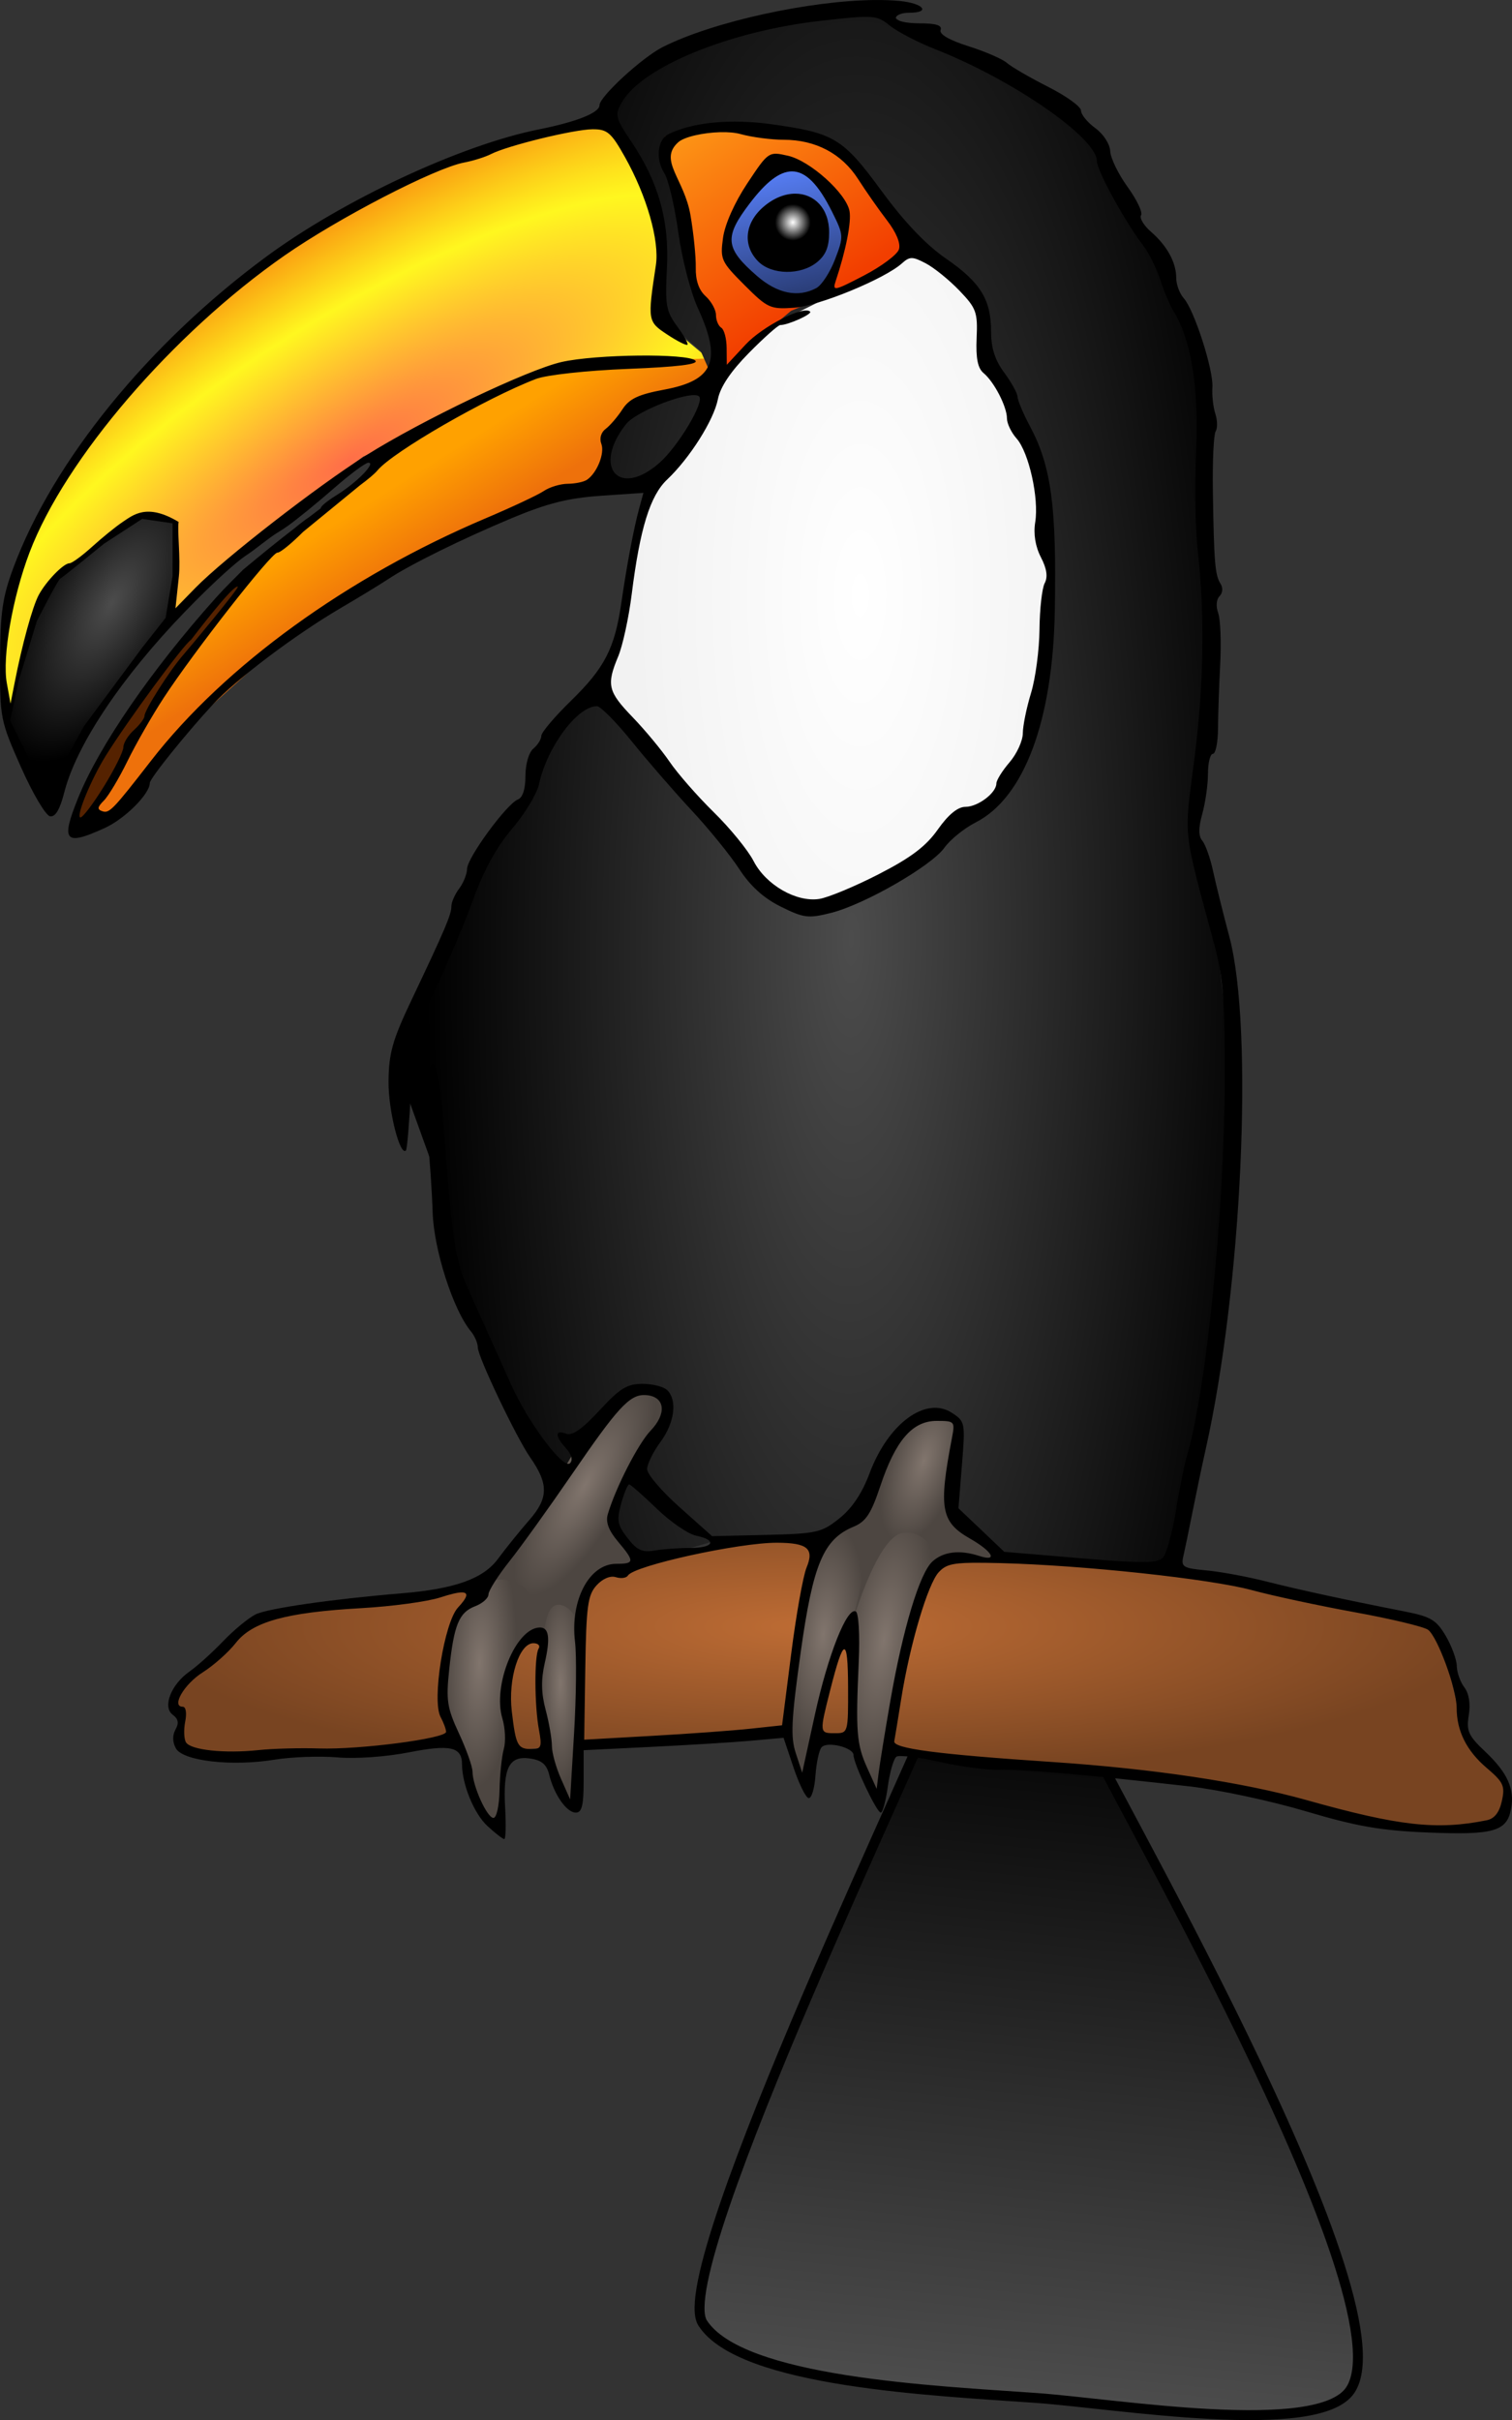 <?xml version="1.0" encoding="UTF-8"?>
<svg version="1.1" viewBox="0 0 646.83 1034.7" xmlns="http://www.w3.org/2000/svg" xmlns:xlink="http://www.w3.org/1999/xlink">
<rect x="0" y="0" width="646.83" height="1034.7" fill="#333333" stroke="none"/>
<defs>
<linearGradient id="a">
<stop stop-color="#81756d" offset="0"/>
<stop stop-color="#4d4641" offset="1"/>
</linearGradient>
<linearGradient id="b">
<stop stop-color="#4c4c4c" offset="0"/>
<stop offset="1"/>
</linearGradient>
<radialGradient id="c" cx="382.53" cy="257.33" r="12.94" gradientTransform="matrix(1 0 0 1.023 0 -6.024)" gradientUnits="userSpaceOnUse">
<stop stop-color="#fff" offset="0"/>
<stop offset=".546"/>
<stop offset="1"/>
</radialGradient>
<radialGradient id="n" cx="112.98" cy="415.53" r="32.635" gradientTransform="matrix(.928 .554 -1.197 2.008 479.45 -630.83)" gradientUnits="userSpaceOnUse" xlink:href="#b"/>
<radialGradient id="m" cx="409.12" cy="402.43" r="89.402" gradientTransform="matrix(1.081 .002 -.005 2.689 -33.222 -820.06)" gradientUnits="userSpaceOnUse">
<stop stop-color="#fff" offset="0"/>
<stop stop-color="#f2f2f2" offset="1"/>
</radialGradient>
<linearGradient id="r" x1="373.47" x2="386.41" y1="233.46" y2="288.01" gradientTransform="matrix(1.081 0 0 1.081 -35.349 -174.63)" gradientUnits="userSpaceOnUse">
<stop stop-color="#5a83ff" offset="0"/>
<stop stop-color="#283a71" offset="1"/>
</linearGradient>
<linearGradient id="q" x1="332.45" x2="380.51" y1="224.51" y2="296.15" gradientTransform="matrix(1.081 0 0 1.081 -35.349 -174.63)" gradientUnits="userSpaceOnUse">
<stop stop-color="#fd9616" offset="0"/>
<stop stop-color="#f23e00" offset="1"/>
</linearGradient>
<radialGradient id="l" cx="394.28" cy="821.39" r="15.74" gradientTransform="matrix(1.076 .106 -.298 3.017 211.72 -1812.9)" gradientUnits="userSpaceOnUse" xlink:href="#a"/>
<radialGradient id="k" cx="418.13" cy="825.36" r="17.873" gradientTransform="matrix(1.069 .16 -.501 3.342 383.56 -2115.6)" gradientUnits="userSpaceOnUse" xlink:href="#a"/>
<radialGradient id="j" cx="427.38" cy="749.06" r="40.971" gradientTransform="matrix(.363 .121 -.28 .843 488.85 -50.2)" gradientUnits="userSpaceOnUse" xlink:href="#a"/>
<radialGradient id="i" cx="258.89" cy="837.08" r="18.935" gradientTransform="matrix(.832 .033 -.113 2.815 123.36 -1645.6)" gradientUnits="userSpaceOnUse" xlink:href="#a"/>
<radialGradient id="h" cx="290.6" cy="841.7" r="9.186" gradientTransform="matrix(1.081 0 0 4.729 -35.349 -3252.3)" gradientUnits="userSpaceOnUse" xlink:href="#a"/>
<radialGradient id="g" cx="290.73" cy="758.42" r="42.747" gradientTransform="matrix(.361 .203 -.613 1.09 649.13 -242.52)" gradientUnits="userSpaceOnUse" xlink:href="#a"/>
<radialGradient id="f" cx="403.49" cy="436.84" r="132" gradientTransform="matrix(1.378 .009 -.028 4.388 -140.65 -1510.7)" gradientUnits="userSpaceOnUse" xlink:href="#b"/>
<linearGradient id="p" x1="192.57" x2="209.37" y1="381.54" y2="408.38" gradientTransform="matrix(1.081 0 0 1.081 -35.349 -174.63)" gradientUnits="userSpaceOnUse">
<stop stop-color="#ffa100" offset="0"/>
<stop stop-color="#ee710b" offset="1"/>
</linearGradient>
<radialGradient id="e" cx="201.77" cy="350.81" r="140.27" gradientTransform="matrix(2.498 -1.609 .495 .769 -489.52 260.34)" gradientUnits="userSpaceOnUse">
<stop stop-color="#ff6e48" offset="0"/>
<stop stop-color="#fff71f" offset=".456"/>
<stop stop-color="#f43300" offset="1"/>
</radialGradient>
<radialGradient id="d" cx="390.69" cy="728.99" r="264.75" gradientTransform="matrix(1.081 0 0 .243 -35.349 526.69)" gradientUnits="userSpaceOnUse">
<stop stop-color="#be6c34" offset="0"/>
<stop stop-color="#784421" offset="1"/>
</radialGradient>
<linearGradient id="o" x1="492.73" x2="490.41" y1="1162.5" y2="868.77" gradientTransform="matrix(1.119 .12 0 1.049 -70.036 -246.65)" gradientUnits="userSpaceOnUse" xlink:href="#b"/>
</defs>
<g transform="translate(-38.99 -8.352)">
<path d="m142.27 257.68-11.459 17.605-20.939 26.773-9.167 16.564-9.896 17.501-12.917 20.73-7.084 3.75s-4.584 5.729 2.708-9.896l7.292-15.626s-4.167 1.563 11.772-19.585c15.939-21.147 15.939-21.147 15.939-21.147l19.48-23.543 13.438-14.168z" fill="#520"/>
<path d="m510.55 730.33s-7.953 9.503-6.628 18.756c1.325 9.252 138.85 242.51 112.67 281.22-13.728 20.298-100.04 5.744-134.22 3.299-43.274-3.094-126.48-6.592-142.81-32.076-14.738-22.998 100.3-259.71 101.18-269.14 0.884-9.431-1.325-17.949-1.325-17.949z" fill="url(#o)" stroke="#000" stroke-width="4.246"/>
<path d="m433.28 759.35 103.29 8.963s28.596 5.548 67.007 13.231c38.412 7.682 18.779 7.256 38.412 7.682s38.412 0.854 40.973-9.39c2.561-10.243-10.67-21.767-10.67-21.767s-4.268-2.561-6.402-8.109c-2.134-5.548-9.39-37.985-9.39-37.985s-0.427-5.122-4.268-8.109c-3.841-2.988-67.861-17.926-80.238-19.206-12.377-1.28-106.27-11.097-106.27-11.097l-80.665-6.402-37.985 0.854-41.4 10.243-78.104 11.097-75.97 10.243-17.499 15.365-20.06 15.792s-2.988 4.268-1.707 7.256c1.28 2.988 5.548 5.122 5.548 5.122s-6.829 7.256-3.414 10.243c3.414 2.988 20.06 7.256 20.06 7.256s15.365-3.841 37.985-3.414c22.62 0.427 48.655-4.695 59.752-4.268 11.097 0.427 29.022 3.414 29.022 3.414l38.412-2.561s58.898-7.682 75.117-5.122l16.218 2.561 22.194 3.841z" fill="url(#d)"/>
<path d="m342.8 162.25-22.62-18.779 2.134-29.449-10.243-31.583-14.938-23.901-74.69 21.767-75.97 43.96-61.459 61.032-34.998 55.484-9.39 40.119 1.28 34.144 17.926 38.839 21.34-42.68 39.266-47.375 34.276-30.747 39.56-29.432 44.387-20.913 37.985-17.926 46.094-2.561z" fill="url(#e)"/>
<path d="m79.46 362 19.206-12.804 17.072-26.888 42.253-37.985 54.203-36.278 61.886-26.462 23.047-5.548 2.561-17.072 11.524-16.645 32.01-8.109 4.268-12.804-23.474 0.854-47.801 3.841-32.01 12.377-42.68 24.328-7.256 11.524-30.73 23.474-21.495 21.851-28.014 35.767-21.767 37.985-17.499 28.169z" fill="url(#p)"/>
<path d="m414.7 10.927-47.224 6.114-48.643 16.079-21.247 24.085 17.464 27.362 6.621 29.287-2.365 27.868 19.356 16.518 5.202 11.823-29.76 8.479-13.242 17.025-6.587 20.302 23.612-1.892-8.985 40.13-5.202 27.868-8.479 19.829-22.666 21.72s-1.726 10.79-8.377 23.781l-15.708 18.241-9.931 26.922-20.775 47.224-6.148 32.597 14.66 40.603 13.208 54.791 30.706 66.58 30.672 25.977 9.458 16.991 34.016-9.931h43.914l17.937-12.735 15.1-31.652 15.606-10.843 12.262 3.783-4.256 35.874 5.675 8.04 16.045 15.572 71.782 3.783 19.829-97.759 9.458-99.65-9.019-78.234c1.817-1.261 2.871-2.027 2.871-2.027l-11.789-44.387 2.837-21.247 4.223-50.535-1.385-39.657-2.365-34.962 1.419-39.657-5.675-22.193-16.518-35.435-20.808-34.928-17.937-24.085-60.432-30.706-18.41-12.735z" fill="url(#f)"/>
<path d="m288.59 710.26-55.911-8.536 12.804-14.511 20.06-25.608 19.206-32.864 21.767-21.767 10.243-5.975 7.256 7.256-2.988 9.39-15.365 27.742-5.122 11.95v2.988l12.804 16.218-10.243 4.695-12.377 2.561z" fill="url(#g)"/>
<path d="m284.75 780.26 2.561-19.206 0.427-36.705-0.854-21.767s-3.841-8.536-9.39-8.109c-5.548 0.427-5.975 14.511-5.975 14.511l-2.561 20.06 3.414 23.474 5.548 19.633z" fill="url(#h)"/>
<path d="m253.17 790.08 1.28-19.206 3.841-17.072-3.414-19.633 3.841-16.645 6.829-10.67 2.561-2.988s1.707-12.377-5.975-17.499c-7.682-5.122-16.218-1.28-16.218-1.28l-11.097 12.804-5.548 16.645-0.854 20.913 7.682 18.779 3.414 15.792 4.695 11.95z" fill="url(#i)"/>
<path d="m440.11 677.4 14.084-2.561 15.365 1.28-25.181-21.34 4.695-38.412-8.963-4.268s-11.524-2.134-16.645 7.682c-5.122 9.816-13.658 31.583-13.658 31.583l-16.218 15.365-5.975 6.829-5.548 28.169 45.241 11.95 5.975-23.901z" fill="url(#j)"/>
<path d="m416.63 779.41 6.402-41.826 6.829-40.973 10.243-20.486s-3.414-14.084-14.938-12.377c-11.524 1.707-22.62 41.826-22.62 41.826l1.707 26.035v22.194z" fill="url(#k)"/>
<path d="m383.77 772.15 8.109-40.546 11.097-28.596s5.975-17.926 5.122-27.742c-0.854-9.816-5.122-15.792-5.122-15.792l-13.231 8.963-7.682 26.888-6.829 46.521 1.707 15.792z" fill="url(#l)"/>
<path d="m430.27 116.7-26.445-38.251-17.945-12.75-40.139-2.833-22.195 3.778v8.5l6.611 17.472 3.306 30.695 10.861 25.5 0.944 28.806 14.167-21.25 17.945-15.111 27.861-11.806 17.472-8.972z" fill="url(#q)"/>
<path d="m358.35 91.398 15.386-15.063 15.063 7.424 12.374 21.196-7.962 28.621-18.937 3.443-23.671-17.753 0.861-14.741z" fill="url(#r)"/>
<path d="m296.63 303.23 37.306 45.806 28.334 34.473 17.945 12.278 21.25-1.889 36.834-22.195 13.222-15.584 19.834-10.389 14.167-47.223 3.306-53.362-10.861-49.112-18.417-40.139-1.889-20.778-28.334-21.723-25.973 17-34 17-23.139 21.723-10.389 26.917-19.361 22.667-7.556 28.806-3.778 27.389z" fill="url(#m)"/>
<path d="m413.08 8.36c-27.517 0.283-68.771 9.122-90.564 20.099-8.751 4.408-27.058 21.223-27.058 24.862 0 3.23-9.727 7.118-26.01 10.37-33.232 6.637-83.672 30.175-116.57 54.419-50.326 37.084-91.135 87.249-108.13 132.89-4.722 12.683-5.668 19.228-5.743 40.063-0.087 24.231 0.14 25.44 8.952 45.265 4.98 11.204 10.558 20.656 12.397 21.011 2.298 0.443 4.226-2.77 6.148-10.269 5.211-20.332 24.5-49.141 51.717-77.288 13.476-13.937 22.734-21.776 25.74-23.747 4.986-3.269 9.118-7.062 13.816-9.999 1.403-0.83 2.627-1.616 4.256-2.77 3.937-2.804 12.818-10.033 19.727-16.079 6.909-6.046 13.585-11.012 14.829-11.012 3.396 0-5.015 8.562-13.681 13.917-3.983 2.462-6.904 4.908-6.722 5.607l-4.999 3.783c-1.59 1.075-3.518 2.522-5.54 4.189-0.05 0.041-0.085 0.094-0.135 0.135-7.794 5.974-15.088 11.938-22.556 18.155-2.788 2.922-6.736 6.532-12.001 12.415-27.126 30.316-49.416 62.699-58.405 84.821-7.701 18.952-5.949 21.009 11.249 13.174 8.641-3.937 19.288-14.578 19.288-19.288 0-1.894 15.582-21.248 27.024-33.577 10.033-10.81 35.004-29.657 54.453-41.076 8.092-4.751 17.257-10.318 20.369-12.397 9.216-6.156 31.432-17.123 52.832-26.078 15.363-6.429 24.246-8.668 38.239-9.627l18.241-1.25-1.79 6.553c-2.39 8.816-5.269 24.042-7.668 40.536-2.824 19.419-7.123 27.764-21.518 41.786-6.985 6.804-12.701 13.552-12.701 14.998 0 1.446-1.511 3.889-3.378 5.439-1.958 1.625-3.412 6.585-3.412 11.688 0 5.626-1.164 9.302-3.243 10.1-4.746 1.821-21.636 24.85-21.72 29.625-0.04 2.232-1.55 6.029-3.378 8.445s-3.344 5.848-3.344 7.6c0 3.508-2.651 9.756-17.059 40.063-8.119 17.079-9.705 22.705-9.83 34.726-0.129 12.395 4.886 32.255 7.465 29.557 0.48-0.502 1.429-11.864 2.128-25.267 1.178-22.601 1.966-25.821 10.674-44.15 5.164-10.87 12.391-28.003 16.045-38.104 4.407-12.18 9.955-22.273 16.518-29.963 5.443-6.377 10.641-14.919 11.519-18.984 3.441-15.941 16.398-33.442 24.794-33.442 1.536 0 8.266 6.798 14.964 15.1 6.699 8.301 18.192 21.55 25.538 29.422 7.346 7.872 16.511 19.142 20.369 25.065 4.788 7.35 10.437 12.46 17.802 16.113 9.834 4.877 11.755 5.124 21.518 2.669 14.284-3.592 42.883-20.038 48.474-27.868 2.465-3.452 8.496-8.32 13.377-10.81 20.717-10.569 33.009-43.419 33.847-90.428 0.796-44.656-1.48-61.737-10.539-78.774-2.968-5.583-5.405-11.329-5.405-12.769 0-1.44-2.563-6.085-5.675-10.303-3.996-5.416-5.641-10.571-5.641-17.532 0-13.768-4.548-21.105-19.322-31.28-8.458-5.825-17.745-15.562-27.497-28.848-16.643-22.675-20.182-24.82-47.157-28.578-17.476-2.435-33.777-0.854-44.116 4.29-4.671 2.324-5.511 10.677-1.689 16.653 1.745 2.729 4.428 14.131 5.979 25.335 1.554 11.223 5.314 25.719 8.344 32.293 10.371 22.508 6.891 30.953-14.323 34.894-11.087 2.06-14.968 3.881-17.937 8.445-2.084 3.204-5.309 6.968-7.161 8.344-1.993 1.481-2.74 4.084-1.858 6.384 1.549 4.035-1.851 12.512-6.182 15.404-1.37 0.915-5.062 1.67-8.209 1.689-3.146 0.019-7.746 1.409-10.201 3.074-2.455 1.665-13.624 6.907-24.828 11.654-59.241 25.102-111.68 63.066-143.23 103.7-16.256 20.941-17.826 22.568-20.775 21.585-2.324-0.775-2.192-1.76 0.608-4.56 1.969-1.969 6.519-9.578 10.1-16.89 3.581-7.312 10.517-19.401 15.404-26.889 12.856-19.697 46.141-62.222 48.71-62.222 1.409 0 6.599-4.467 10.978-8.85l24.355-19.93c3.319-2.471 6.226-4.85 7.499-6.384 6.599-7.952 46.514-30.96 67.83-39.117 4.453-1.704 21.637-3.596 39.218-4.29 21.323-0.842 30.528-1.968 28.949-3.547-3.177-3.177-42.499-2.755-57.257 0.608-14.557 3.318-59.827 24.93-83.74 39.995-20.544 12.943-60.494 43.936-72.762 56.446l-8.648 8.85 1.452-13.579c0.796-7.469-0.745-19.918-0.101-23.342-13.675-8.21-19.504-2.917-24.119 0.135-2.848 1.909-8.668 6.639-12.938 10.506-4.27 3.867-8.607 7.026-9.627 7.026-2.558 0-10.028 7.702-13.174 13.579-2.662 4.974-7.118 21.231-10.269 37.36l-1.79 9.053-1.588-8.783c-2.009-11.123 2.431-36.619 9.729-55.838 15.21-40.056 61.207-93.592 109.04-126.91 23.019-16.034 64.353-37.425 76.883-39.793 3.846-0.727 9.018-2.346 11.485-3.614 7.031-3.613 35.485-10.564 43.441-10.607 6.332-0.034 7.973 1.392 13.85 11.857 9.358 16.666 14.827 35.78 13.242 46.245-3.604 23.786-3.519 24.12 4.864 29.659 4.313 2.849 8.199 4.806 8.648 4.358 0.449-0.449-1.565-4.016-4.459-7.938-4.69-6.357-5.154-9.033-4.324-24.727 1.078-20.369-3.608-36.959-15.437-54.487-6.593-9.768-6.907-11.033-3.986-16.282 8.454-15.189 45.994-30.637 85.26-35.063 22.708-2.56 23.865-2.481 29.557 2.094 3.258 2.619 12.022 7.166 19.491 10.1 33.075 12.994 69.046 37.878 69.046 47.765 0 4.042 12.083 26.058 19.863 36.178 2.393 3.112 5.678 9.748 7.296 14.728s4.21 11.09 5.776 13.579c7.344 11.676 10.704 32.515 9.526 59.216-0.638 14.459-0.355 33.54 0.642 42.427 3.144 28.04 2.676 58.025-1.452 90.023-4.401 34.108-5.034 28.27 8.58 78.808 3.833 14.23 4.535 23.744 4.459 58.844-0.119 54.677-7.959 132.39-16.113 159.58-1.12 3.735-3.278 14.411-4.797 23.747-1.518 9.336-3.998 18.317-5.506 19.964-2.255 2.463-8.512 2.522-35.3 0.27l-32.597-2.736-9.796-9.323-9.796-9.289 1.486-18.511c1.463-18.046 1.374-18.594-4.223-22.261-11.2-7.338-27.304 4.46-35.3 25.842-3.196 8.546-7.494 14.938-12.904 19.254-7.587 6.054-9.603 6.533-31.28 7.06l-23.173 0.54-13.884-12.363c-7.644-6.809-13.917-14.133-13.917-16.282 0-2.148 2.563-7.368 5.675-11.586 6.073-8.231 7.336-17.796 2.939-22.193-1.494-1.494-6.263-2.702-10.607-2.702-6.581 0-9.643 1.897-18.41 11.384-7.398 8.005-11.645 10.946-14.289 9.931-4.823-1.851-4.808 0.933 0.034 6.283 2.385 2.635 3.001 5.005 1.655 6.351-2.81 2.81-18.025-17.57-25.335-33.949-3.056-6.847-9.688-21.63-14.762-32.834-9.623-21.248-9.399-19.943-14.221-80.328-0.845-10.581-2.339-20.734-3.31-22.565-3.089-5.824-5.126 12.812-3.31 30.165 0.929 8.882 1.915 23.411 2.196 32.293 0.503 15.925 8.807 41.761 16.349 50.805 1.639 1.965 2.973 5.09 2.973 6.925 0 3.952 16.478 38.512 22.396 46.988 7.935 11.364 7.836 17.408-0.372 26.787-4.106 4.692-10.109 12.126-13.343 16.518-6.325 8.59-18.418 12.927-41.482 14.829-29.16 2.405-57.119 6.428-62.256 8.985-3.112 1.55-9.4 6.759-13.985 11.553-4.585 4.794-11.02 10.578-14.289 12.87-7.935 5.564-11.669 15.215-7.161 18.511 2.348 1.717 2.702 3.533 1.182 6.249-1.37 2.448-1.341 5.344 0.101 8.04 2.917 5.451 23.824 7.893 42.225 4.898 7.276-1.184 19.398-1.627 26.922-0.98 7.893 0.679 20.832-0.246 30.604-2.162 17.695-3.469 22.674-2.334 22.7 5.135 0.029 8.595 5.146 21.063 10.81 26.314 3.351 3.107 6.628 5.639 7.263 5.641 0.635 2e-3 0.788-5.986 0.372-13.343-0.97-17.16 1.688-22.426 10.641-21.112 5.001 0.734 7.113 2.499 8.209 6.959 2.094 8.523 7.471 16.181 11.384 16.181 2.571 0 3.344-3.076 3.344-13.343v-13.343l28.882-1.419c15.872-0.776 35.117-1.956 42.765-2.635l13.883-1.25 4.223 12.6c2.311 6.932 5.207 12.863 6.452 13.174 1.245 0.311 2.583-4.025 2.973-9.627 0.39-5.602 1.593-11.069 2.669-12.161 2.537-2.576 13.613 0.201 13.613 3.412 0 3.666 9.917 24.592 11.654 24.592 0.824 0 2.184-5.093 3.04-11.316 0.856-6.223 2.526-11.898 3.716-12.634 1.19-0.735 9.624 0.308 18.714 2.331 9.09 2.022 20.481 3.514 25.335 3.31 8.753-0.368 37.706 2.154 81.24 7.094 12.449 1.412 34.853 6.206 49.791 10.641 21.85 6.487 32.108 8.265 52.359 9.087 27.941 1.134 33.61-0.484 35.435-10.033 1.642-8.592-1.518-15.575-11.114-24.625-7.162-6.755-8.054-8.756-6.959-15.505 0.792-4.882 0.094-9.271-1.892-11.89-1.732-2.286-3.203-6.391-3.243-9.12-0.04-2.73-2.159-8.547-4.729-12.904-4.041-6.849-6.439-8.253-17.565-10.438-25.827-5.073-44.862-9.194-59.25-12.836-8.092-2.048-19.623-4.18-25.639-4.729-9.82-0.897-10.84-1.513-9.83-5.878 0.619-2.674 2.343-10.941 3.817-18.41 1.474-7.469 4.029-19.724 5.709-27.193 15.594-69.363 20.721-179.96 10.168-219.53-2.656-9.959-5.781-22.568-6.959-28.037-1.178-5.469-3.229-11.266-4.56-12.87-1.712-2.063-1.731-5.439-0.034-11.553 1.32-4.753 2.426-12.458 2.432-17.126 6e-3 -4.668 0.936-8.512 2.094-8.512 1.158 0 2.159-4.829 2.196-10.742 0.036-5.913 0.455-18.397 0.946-27.733 0.491-9.336 0.094-19.111-0.878-21.754-1.022-2.777-0.786-5.801 0.574-7.161 1.386-1.386 1.556-3.622 0.405-5.405-2.329-3.609-2.78-9.288-3.243-39.59-0.193-12.644 0.335-24.099 1.182-25.47 0.848-1.371 0.781-4.777-0.135-7.567-0.916-2.79-1.482-7.875-1.25-11.282 0.504-7.407-7.744-33.06-12.262-38.104-1.76-1.965-3.209-5.863-3.209-8.648 0-6.645-3.932-13.804-10.843-19.795-3.074-2.665-4.946-5.835-4.189-7.06 0.757-1.226-1.869-6.686-5.81-12.127-3.941-5.441-7.269-12.295-7.398-15.235-0.132-3.017-2.886-7.306-6.351-9.83-3.376-2.459-6.148-5.849-6.148-7.533 0-1.684-6.373-6.268-14.154-10.201-7.78-3.933-15.664-8.509-17.532-10.168-1.867-1.658-9.266-4.859-16.417-7.128-8.312-2.637-12.628-5.15-11.958-6.959 0.74-1.998-1.912-2.837-9.053-2.837-5.563 0-10.1-1.018-10.1-2.263 0-1.245 2.529-2.263 5.641-2.263 9.461 0 6.322-4.003-3.952-5.033-3.273-0.328-6.912-0.446-10.843-0.405zm-65.972 56.514c3.29-0.088 6.408 0.17 8.715 0.811 4.782 1.328 13.098 2.426 18.511 2.432 13.628 0.018 24.799 5.931 31.787 16.856 3.256 5.09 8.804 13.011 12.33 17.599 3.979 5.178 5.918 9.872 5.101 12.397-0.724 2.238-7.454 7.273-14.964 11.181-12.814 6.668-13.579 6.808-12.059 2.263 4.316-12.91 6.756-25.233 5.878-29.828-1.465-7.664-16.894-21.513-26.348-23.646-8.252-1.861-8.343-1.79-17.363 11.789-5.462 8.224-9.604 17.505-10.404 23.342-1.261 9.198-0.794 10.185 9.154 20.133 9.899 9.899 11.061 10.433 21.214 9.729 10.605-0.736 38.783-12.325 46.177-18.984 3.326-2.995 4.506-2.982 10.202 0 3.537 1.852 9.999 7.087 14.356 11.62 7.25 7.543 7.88 9.249 7.398 20.302-0.377 8.64 0.465 12.917 2.973 14.998 4.531 3.76 9.999 14.362 9.999 19.39 0 2.16 1.842 6.01 4.121 8.58 5.257 5.926 9.631 25.551 7.972 35.773-0.818 5.038 0.05 10.392 2.432 14.998 2.525 4.882 3.038 8.393 1.621 11.08-1.143 2.167-2.143 11.081-2.229 19.795-0.086 8.714-1.707 20.935-3.614 27.159-1.907 6.224-3.499 13.964-3.513 17.194-0.013 3.23-2.564 8.814-5.675 12.431-3.111 3.617-5.64 7.69-5.641 9.053-4e-3 4.032-7.891 9.999-13.242 9.999-3.268 0-7.298 3.29-11.789 9.661-5.093 7.226-11.505 12.062-25.402 19.187-10.23 5.245-21.668 9.987-25.402 10.539-9.843 1.455-22.815-6.046-28.037-16.214-2.399-4.671-10.077-14.063-17.059-20.91-6.982-6.847-15.456-16.538-18.849-21.518-3.393-4.979-10.506-13.556-15.809-19.052-10.614-11-11.295-13.807-6.182-26.044 1.91-4.571 4.514-16.552 5.776-26.618 3.518-28.056 7.855-42.066 15.133-48.947 9.697-9.168 19.998-25.475 21.72-34.354 1.019-5.252 5.5-11.921 13.309-19.829 6.464-6.545 12.482-11.89 13.377-11.89 3.373 0 13.815-4.696 12.769-5.743-2.724-2.724-20.33 6.266-27.598 14.086l-8.04 8.648-0.068-7.229c-0.034-3.972-1.052-7.845-2.297-8.614-1.245-0.769-2.263-3.215-2.263-5.439 0-2.223-2.006-5.851-4.425-8.04-2.91-2.634-4.336-6.766-4.223-12.228 0.095-4.54-0.92-14.64-2.263-22.43-2.694-15.626-13.785-23.439-5.27-31.145 2.631-2.381 10.767-4.131 18.005-4.324zm30.571 16.755c6.003-0.076 11.448 5.621 17.228 17.194 5.056 10.124 5.059 10.605 1.317 20.403-2.109 5.523-5.706 11.065-8.006 12.296-7.833 4.192-16.673 2.382-25.369-5.168-13.727-11.919-14.18-16.547-3.074-31.111 6.859-8.995 12.606-13.546 17.903-13.613zm1.452 9.526c-4.235 0.024-8.892 1.722-13.309 5.439-8.276 6.964-9.28 16.73-2.432 23.578 5.769 5.769 18.156 5.926 25.098 0.304 3.785-3.065 5.202-6.579 5.202-12.735 0-10.457-6.474-16.631-14.559-16.586zm-0.372 4.56c0.255-0.011 0.495-0.01 0.743 0 9.589 0.396 13.737 14.538 4.729 21.619-4.945 3.887-13.02 3.566-17.295-0.709-7.221-7.221-2.484-17.549 9.425-20.538 0.825-0.207 1.633-0.338 2.398-0.372zm-42.664 81.578c0.942 0.025 1.624 0.205 1.993 0.574 2.375 2.375-9.001 21.364-17.025 28.409-17.302 15.191-28.79 1.883-14.289-16.552 3.992-5.075 22.727-12.609 29.321-12.431zm-231.8 56.446c1.657-0.062 3.408 0.086 5.236 0.439 3.129 0 0.66 25.709-2.804 33.746-1.726 4.006-7.856 12.736-13.613 19.39-9.993 11.549-28.51 40.807-28.51 45.028 0 1.101-1.335 3.808-2.973 6.047-2.69 3.679-3.562 2.778-9.053-9.458-7.415-16.523-7.415-17.632-0.338-39.793 7.745-24.251 9.135-26.392 25.943-39.826 6.886-5.478 14.515-15.14 26.112-15.572zm16.349 48.271c0.081-0.035 18.053-23.889 20.066-22.814 0.792 0.423-20.749 26.233-23.208 29.029-5.812 6.609-16.687 23.693-16.687 26.213 0 1.079-2.037 3.793-4.527 6.047-2.49 2.253-4.527 5.566-4.527 7.364 0 1.798-3.708 9.274-8.242 16.62-4.534 7.346-9.076 13.377-10.1 13.377-2.146 0 4.381-15.989 10.674-26.146 9.383-15.143 34.043-48.59 36.55-49.69zm194.2 322.8c0.44 0.015 0.894 0.036 1.351 0.101 7.39 1.051 7.905 8.035 1.115 15.133-5.316 5.558-14.982 24.419-18.309 35.739-0.979 3.333 0.375 6.927 4.324 11.62 7.248 8.614 7.179 9.56-0.709 9.56-11.532 0-19.761 15.508-17.633 33.273 0.716 5.975 0.536 23.59-0.405 39.151l-1.689 28.308-3.885-8.783c-2.139-4.82-3.918-11.144-3.918-14.086s-1.192-9.882-2.669-15.404c-1.91-7.14-2.019-12.913-0.405-19.964 2.494-10.897 1.837-15.383-2.196-15.268-10.157 0.29-20.168 24.762-15.91 38.881 1.234 4.093 1.495 9.994 0.608 13.107-0.887 3.112-1.7 11.03-1.824 17.565-0.126 6.654-1.269 11.857-2.601 11.857-2.716 0-8.918-13.672-8.952-19.727-0.012-2.219-2.64-9.607-5.81-16.417-5.073-10.899-5.56-14.149-4.189-27.159 2.034-19.295 4.202-24.565 11.114-27.193 3.135-1.192 5.702-3.48 5.709-5.067 6e-3 -1.587 4.041-7.963 8.985-14.188 4.945-6.224 17.03-23.045 26.855-37.36 19.186-27.956 24.439-33.9 31.044-33.678zm124.82 11.046c7.78 0 7.925 0.19 6.553 7.364-5.749 30.067-4.703 35.85 7.702 42.934 9.765 5.577 12.167 10.096 3.952 7.432-8.302-2.692-15.272-1.882-19.964 2.365-5.497 4.975-12.682 28.814-18.072 59.858-2.27 13.074-4.5 26.836-4.966 30.571l-0.845 6.79-4.087-9.053c-4.503-9.981-4.92-15.377-3.581-45.265 0.515-11.482-0.046-20.88-1.25-21.518-3.753-1.988-11.875 18.47-17.498 44.083l-5.439 24.862-2.736-8.344c-2.29-6.939-1.959-14.169 2.061-42.968 5.29-37.901 9.751-48.529 22.666-53.879 5.249-2.174 7.482-5.537 11.384-17.261 6.522-19.599 13.748-27.97 24.119-27.97zm-131.54 27.159c0.609 0 5.888 4.633 11.755 10.303 5.868 5.67 13.467 10.91 16.89 11.62 9.184 1.905 7.574 5.236-2.534 5.236-4.824 0-11.689 0.497-15.268 1.115-5.205 0.898-7.52-0.17-11.519-5.337-4.314-5.575-4.7-7.58-2.736-14.694 1.252-4.534 2.803-8.242 3.412-8.242zm63.303 24.929c13.029 0.051 15.964 2.519 12.6 10.641-1.495 3.61-4.46 20.255-6.587 36.989l-3.885 30.436-13.579 1.452c-7.469 0.807-26.519 2.19-42.326 3.074l-28.747 1.621 0.473-30.604c0.412-26.501 1.061-31.239 4.797-35.367 2.592-2.864 5.898-4.268 8.276-3.513 2.176 0.691 4.501 0.371 5.168-0.709 2.617-4.234 47.456-14.082 63.81-14.019zm83.639 8.58c3.09-0.036 6.936 0.014 11.789 0.135 35.404 0.881 89.929 6.743 107.66 11.553 8.985 2.438 28.888 6.697 44.251 9.492 15.363 2.795 29.39 6.166 31.145 7.465 4.058 3.003 12.228 25.267 12.228 33.307 0 9.945 4.219 18.409 12.836 25.74 7.179 6.108 7.933 7.683 6.519 14.12-1.085 4.939-3.178 7.605-6.519 8.276-21.328 4.285-37.522 2.467-76.984-8.614-27.338-7.676-65.722-13.429-109.01-16.316-49.108-3.275-68.055-5.76-67.424-8.884 0.251-1.245 1.587-9.392 2.973-18.106 3.702-23.279 11.39-49.171 16.079-54.183 2.696-2.881 5.188-3.876 14.458-3.986zm-218.45 12.667c2.97 0.033 2.329 2.147-1.689 6.452-5.906 6.328-11.24 39.731-7.465 46.785 1.301 2.431 2.365 5.299 2.365 6.384 0 2.831-36.952 7.658-54.318 7.094-8.092-0.263-19.786 0.05-26.01 0.709-14.413 1.526-28.908-0.019-30.942-3.31-0.868-1.405-1.034-5.402-0.338-8.884 0.732-3.659 0.302-6.351-1.047-6.351-5.057 0 0.579-9.677 8.58-14.728 4.656-2.939 10.992-8.578 14.086-12.532 7.123-9.102 21.45-13.072 53.777-14.897 13.071-0.738 28.222-2.788 33.678-4.56 4.436-1.441 7.541-2.182 9.323-2.162zm30.571 21.72c2.004 0 3.014 1.027 2.229 2.297-1.894 3.065-1.805 24.385 0.135 34.726 1.369 7.3 1.009 8.242-3.108 8.242-6.003 0-6.788-1.471-8.512-16.147-1.645-13.995 3.158-29.118 9.256-29.118zm132.92 2.601c1.169-0.202 1.651 5.179 1.689 16.079 0.068 19.634 2e-3 19.795-5.607 19.795-6.687 0-6.703-0.065-2.027-18.478 2.897-11.407 4.777-17.195 5.945-17.397z"/>
<path d="m60.992 344.45 13.84-25.51 24.967-33.651 10.041-12.755 2.985-17.911v-22.525l-13.026-1.9-16.283 10.584s-17.64 14.383-18.725 14.926c-1.085 0.543-10.041 18.183-10.041 18.183l-7.87 25.781-3.528 16.826 14.112 28.495z" fill="url(#n)"/>
<path transform="matrix(1.081 0 0 1.081 -35.349 -174.63)" d="m394.47 261.03c0 7.311-5.793 13.239-12.94 13.239-7.147 0-12.94-5.927-12.94-13.239 0-7.311 5.793-13.239 12.94-13.239 6.711 0 12.308 5.249 12.891 12.089" fill="url(#c)"/>
</g>
</svg>

